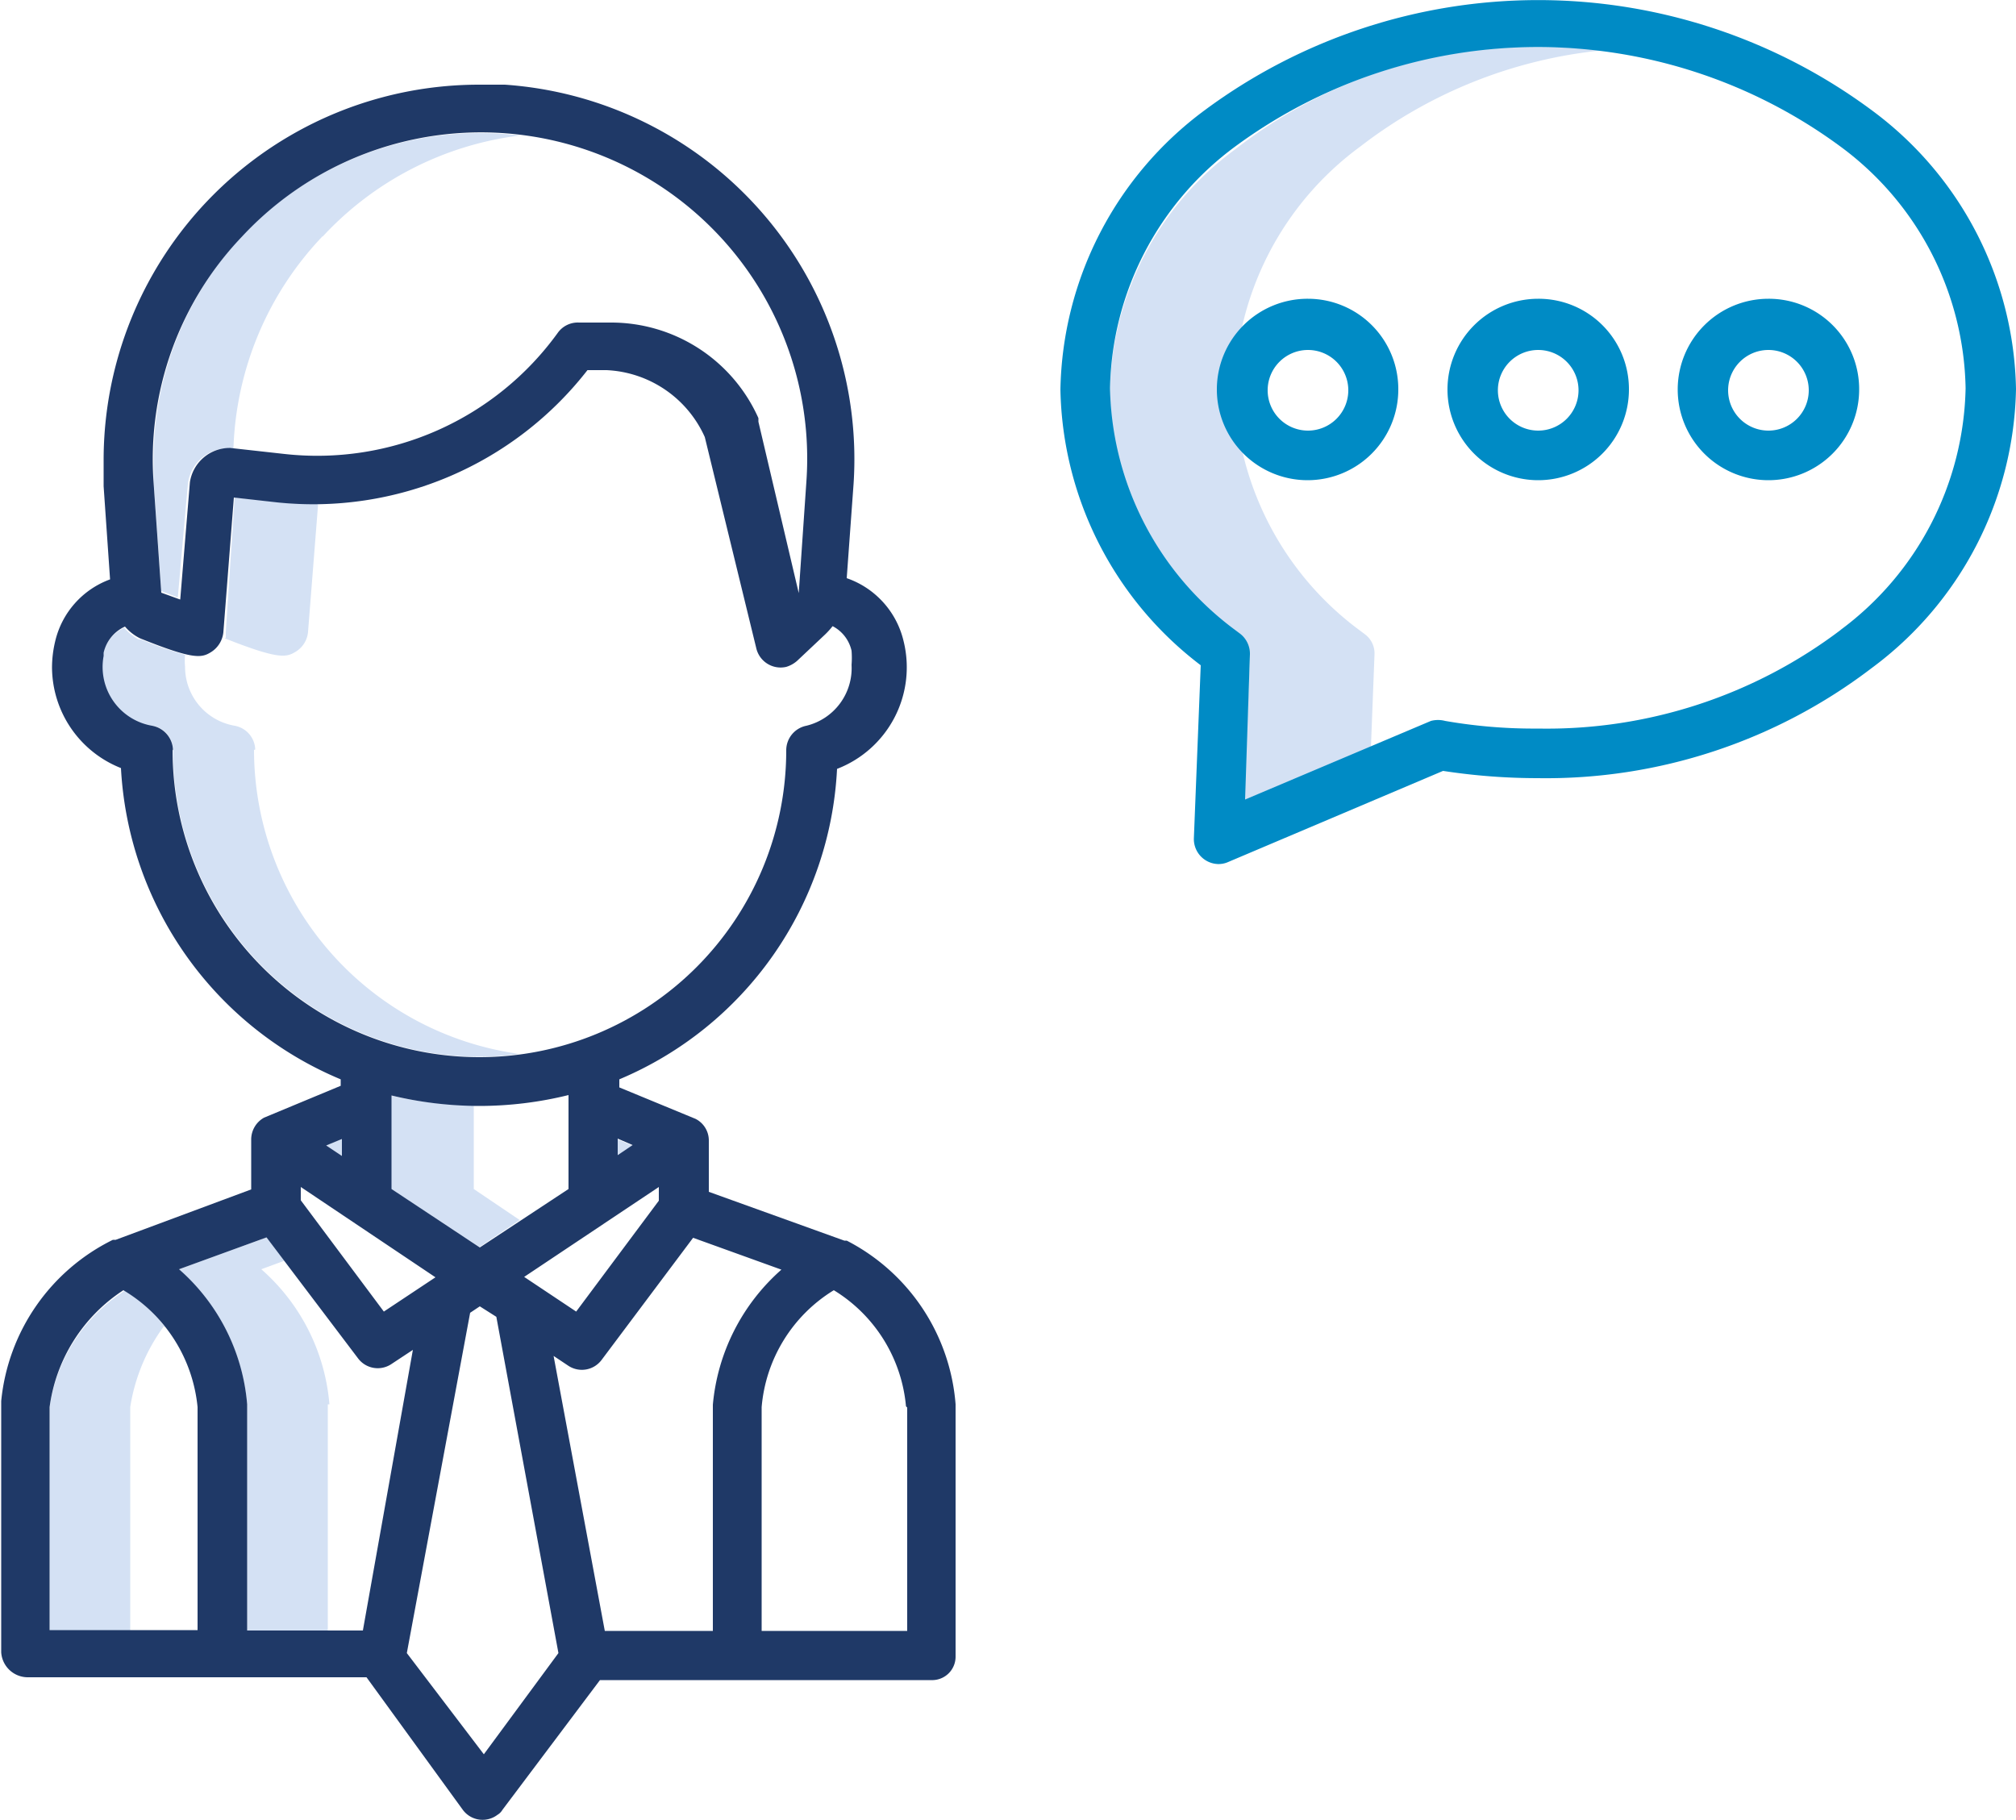 <svg id="Calque_1" data-name="Calque 1" xmlns="http://www.w3.org/2000/svg" viewBox="0 0 50 45.14"><defs><style>.cls-1{fill:#d4e1f4;}.cls-2{fill:#008bc5;}.cls-3{fill:#1f3967;}</style></defs><path id="Tracé_401" data-name="Tracé 401" class="cls-1" d="M34,18.56l.09-2.33a.59.59,0,0,0-.24-.5l0,0-.12-.09a7.65,7.65,0,0,1-3.11-6,7.62,7.62,0,0,1,3.11-6,11.71,11.71,0,0,1,6-2.39,13.07,13.07,0,0,0-1.53-.08A12,12,0,0,0,30.64,3.7a7.59,7.59,0,0,0-3.11,6,7.59,7.59,0,0,0,3.11,6l.12.1h0a.66.66,0,0,1,.24.51l-.15,3.64Z"/><path id="Tracé_402" data-name="Tracé 402" class="cls-1" d="M15.7,28.42l-.38.25v-.41Z"/><path id="Tracé_403" data-name="Tracé 403" class="cls-1" d="M8.48,28.67l-.39-.26.39-.16Z"/><path id="Tracé_404" data-name="Tracé 404" class="cls-1" d="M8.17,34.83a5,5,0,0,0-1.69-3.35l.57-.21-.44-.58-2.18.79a5,5,0,0,1,1.7,3.35v5.61h2V34.83"/><path id="Tracé_405" data-name="Tracé 405" class="cls-1" d="M8,5.87A8,8,0,0,1,12.9,3.36a8.72,8.72,0,0,0-1-.06,8.09,8.09,0,0,0-8.09,8.09c0,.18,0,.37,0,.55L4,14.66a.05.05,0,0,0,0,0l.41.16L4.66,12a1,1,0,0,1,1-.88h0l.13,0A8,8,0,0,1,8,5.86"/><path id="Tracé_406" data-name="Tracé 406" class="cls-1" d="M6.33,18.59h0A.62.62,0,0,0,5.82,18a1.48,1.48,0,0,1-1.23-1.46,1.53,1.53,0,0,1,0-.3,9.33,9.33,0,0,1-1.09-.38l-.06,0a1.24,1.24,0,0,1-.36-.29.94.94,0,0,0-.53.65A1.48,1.48,0,0,0,3.69,18h0l.08,0a.61.61,0,0,1,.52.6v0a7.61,7.61,0,0,0,7.59,7.61,7.17,7.17,0,0,0,1-.07,7.62,7.62,0,0,1-6.58-7.54"/><path id="Tracé_407" data-name="Tracé 407" class="cls-1" d="M5.57,15.83c1.34.53,1.53.48,1.77.33a.64.64,0,0,0,.3-.49l.25-3.17c-.32,0-.64,0-1-.05l-1.07-.11L5.6,15.67l0,.15Z"/><path id="Tracé_408" data-name="Tracé 408" class="cls-1" d="M4.1,32.92a3.94,3.94,0,0,0-1-.91A4.11,4.11,0,0,0,1.23,34.9v5.54h2V34.9a4.56,4.56,0,0,1,.83-2"/><path id="Tracé_409" data-name="Tracé 409" class="cls-1" d="M11.75,29.49V27.42a9.42,9.42,0,0,1-2.05-.25v2.32l2.19,1.44,1-.67Z"/><path id="Tracé_410" data-name="Tracé 410" class="cls-2" d="M38.15,7.41A2.25,2.25,0,1,0,40.4,9.66a2.24,2.24,0,0,0-2.25-2.25h0m0,3.27a1,1,0,1,1,1-1h0a1,1,0,0,1-1,1"/><path id="Tracé_411" data-name="Tracé 411" class="cls-2" d="M32.44,7.41a2.25,2.25,0,1,0,2.24,2.25,2.24,2.24,0,0,0-2.24-2.25h0m0,3.27a1,1,0,1,1,1-1h0a1,1,0,0,1-1,1"/><path id="Tracé_412" data-name="Tracé 412" class="cls-2" d="M43.86,7.41a2.25,2.25,0,1,0,2.25,2.25,2.24,2.24,0,0,0-2.25-2.25h0m0,3.27a1,1,0,1,1,1-1h0a1,1,0,0,1-1,1"/><path id="Tracé_413" data-name="Tracé 413" class="cls-2" d="M46.43,2.74a13.89,13.89,0,0,0-16.56,0A8.81,8.81,0,0,0,26.3,9.66a8.79,8.79,0,0,0,3.48,6.84l-.17,4.29a.62.62,0,0,0,.59.64.58.58,0,0,0,.26-.05l5.33-2.26a15.5,15.5,0,0,0,2.35.18h0a13.31,13.31,0,0,0,8.28-2.73A8.81,8.81,0,0,0,50,9.65a8.79,8.79,0,0,0-3.57-6.91m-.76,12.87a12.07,12.07,0,0,1-7.52,2.46h0a12.79,12.79,0,0,1-2.31-.19.69.69,0,0,0-.35,0l-4.61,1.95L31,16.23a.63.63,0,0,0-.24-.51h0l-.12-.09a7.65,7.65,0,0,1-3.11-6,7.63,7.63,0,0,1,3.11-6,12.65,12.65,0,0,1,15,0,7.61,7.61,0,0,1,3.11,6,7.65,7.65,0,0,1-3.11,6"/><path id="Tracé_414" data-name="Tracé 414" class="cls-3" d="M11.48,44.89a.61.61,0,0,0,.86.12.34.34,0,0,0,.12-.12l2.42-3.22h8.26a.58.58,0,0,0,.56-.58V34.88s0,0,0-.05A5,5,0,0,0,21,30.77l-.06,0-3.36-1.21V28.29a.6.6,0,0,0-.33-.54l0,0h0l-1.89-.78v-.2a8.83,8.83,0,0,0,5.4-7.7,2.7,2.7,0,0,0,1.65-3.17A2.18,2.18,0,0,0,21,14.34L21.17,12A9.31,9.31,0,0,0,12.52,2.1h0c-.21,0-.43,0-.64,0a9.31,9.31,0,0,0-9.31,9.32c0,.21,0,.43,0,.64l.16,2.31a2.16,2.16,0,0,0-1.36,1.53,2.82,2.82,0,0,0-.08.65A2.7,2.7,0,0,0,3,19.05a8.88,8.88,0,0,0,5.45,7.72v.16l-1.9.79h0l0,0a.62.62,0,0,0-.32.54v1.24L2.87,30.75l-.07,0a5,5,0,0,0-2.77,4s0,0,0,.05v6.18a.66.66,0,0,0,.66.62h8.4ZM6.13,40.44V34.83a5,5,0,0,0-1.69-3.35l2.17-.79,2.27,3a.61.61,0,0,0,.83.14l.53-.35L9,40.44Zm1.33-11,3.34,2.24-1.28.85L7.46,29.77Zm2.25-2.27a9.33,9.33,0,0,0,2.17.26,9.24,9.24,0,0,0,2.22-.27v2.33l-2.2,1.45L9.71,29.49Zm7.48,3.53,2.19.79a5.07,5.07,0,0,0-1.7,3.35s0,0,0,.05v5.56H15l-1.27-6.82.36.24a.61.61,0,0,0,.83-.14Zm-.85-.92-2.05,2.75L13,31.67l3.34-2.23ZM12,43.51,10.09,41l1.57-8.44.24-.16.41.26L13.85,41Zm10.5-8.6v5.54H18.89V34.9A3.77,3.77,0,0,1,20.68,32a3.77,3.77,0,0,1,1.79,2.88m-6.78-6.48-.37.25v-.41ZM6,5.87a8.09,8.09,0,0,1,14,6.07l-.19,2.77s0,0,0,0l-1-4.25,0-.09A4,4,0,0,0,15.16,8l-.8,0a.61.61,0,0,0-.53.26,7.36,7.36,0,0,1-6.77,3l-1.35-.15a1,1,0,0,0-1,.85h0v0l-.24,2.91L4,14.7s0,0,0,0l-.19-2.72A8,8,0,0,1,6,5.87M4.29,18.59h0A.63.63,0,0,0,3.77,18a1.48,1.48,0,0,1-1.2-1.73s0,0,0-.08a.94.94,0,0,1,.53-.65,1.16,1.16,0,0,0,.37.29l0,0c1.34.54,1.53.49,1.77.34a.66.66,0,0,0,.3-.49l.26-3.34,1.07.12a8.62,8.62,0,0,0,7.7-3.28l.47,0a2.81,2.81,0,0,1,2.44,1.66l1.28,5.25a.62.62,0,0,0,.74.45.72.72,0,0,0,.27-.15l.69-.65a1.9,1.9,0,0,0,.19-.21.91.91,0,0,1,.47.61,2.21,2.21,0,0,1,0,.35A1.47,1.47,0,0,1,20,18a.62.62,0,0,0-.5.61h0a7.61,7.61,0,0,1-15.22,0h0ZM8.48,28.67l-.39-.26.39-.16ZM1.23,34.9A4.11,4.11,0,0,1,3.06,32a3.8,3.8,0,0,1,1.84,2.9v5.53H1.23Z"/></svg>